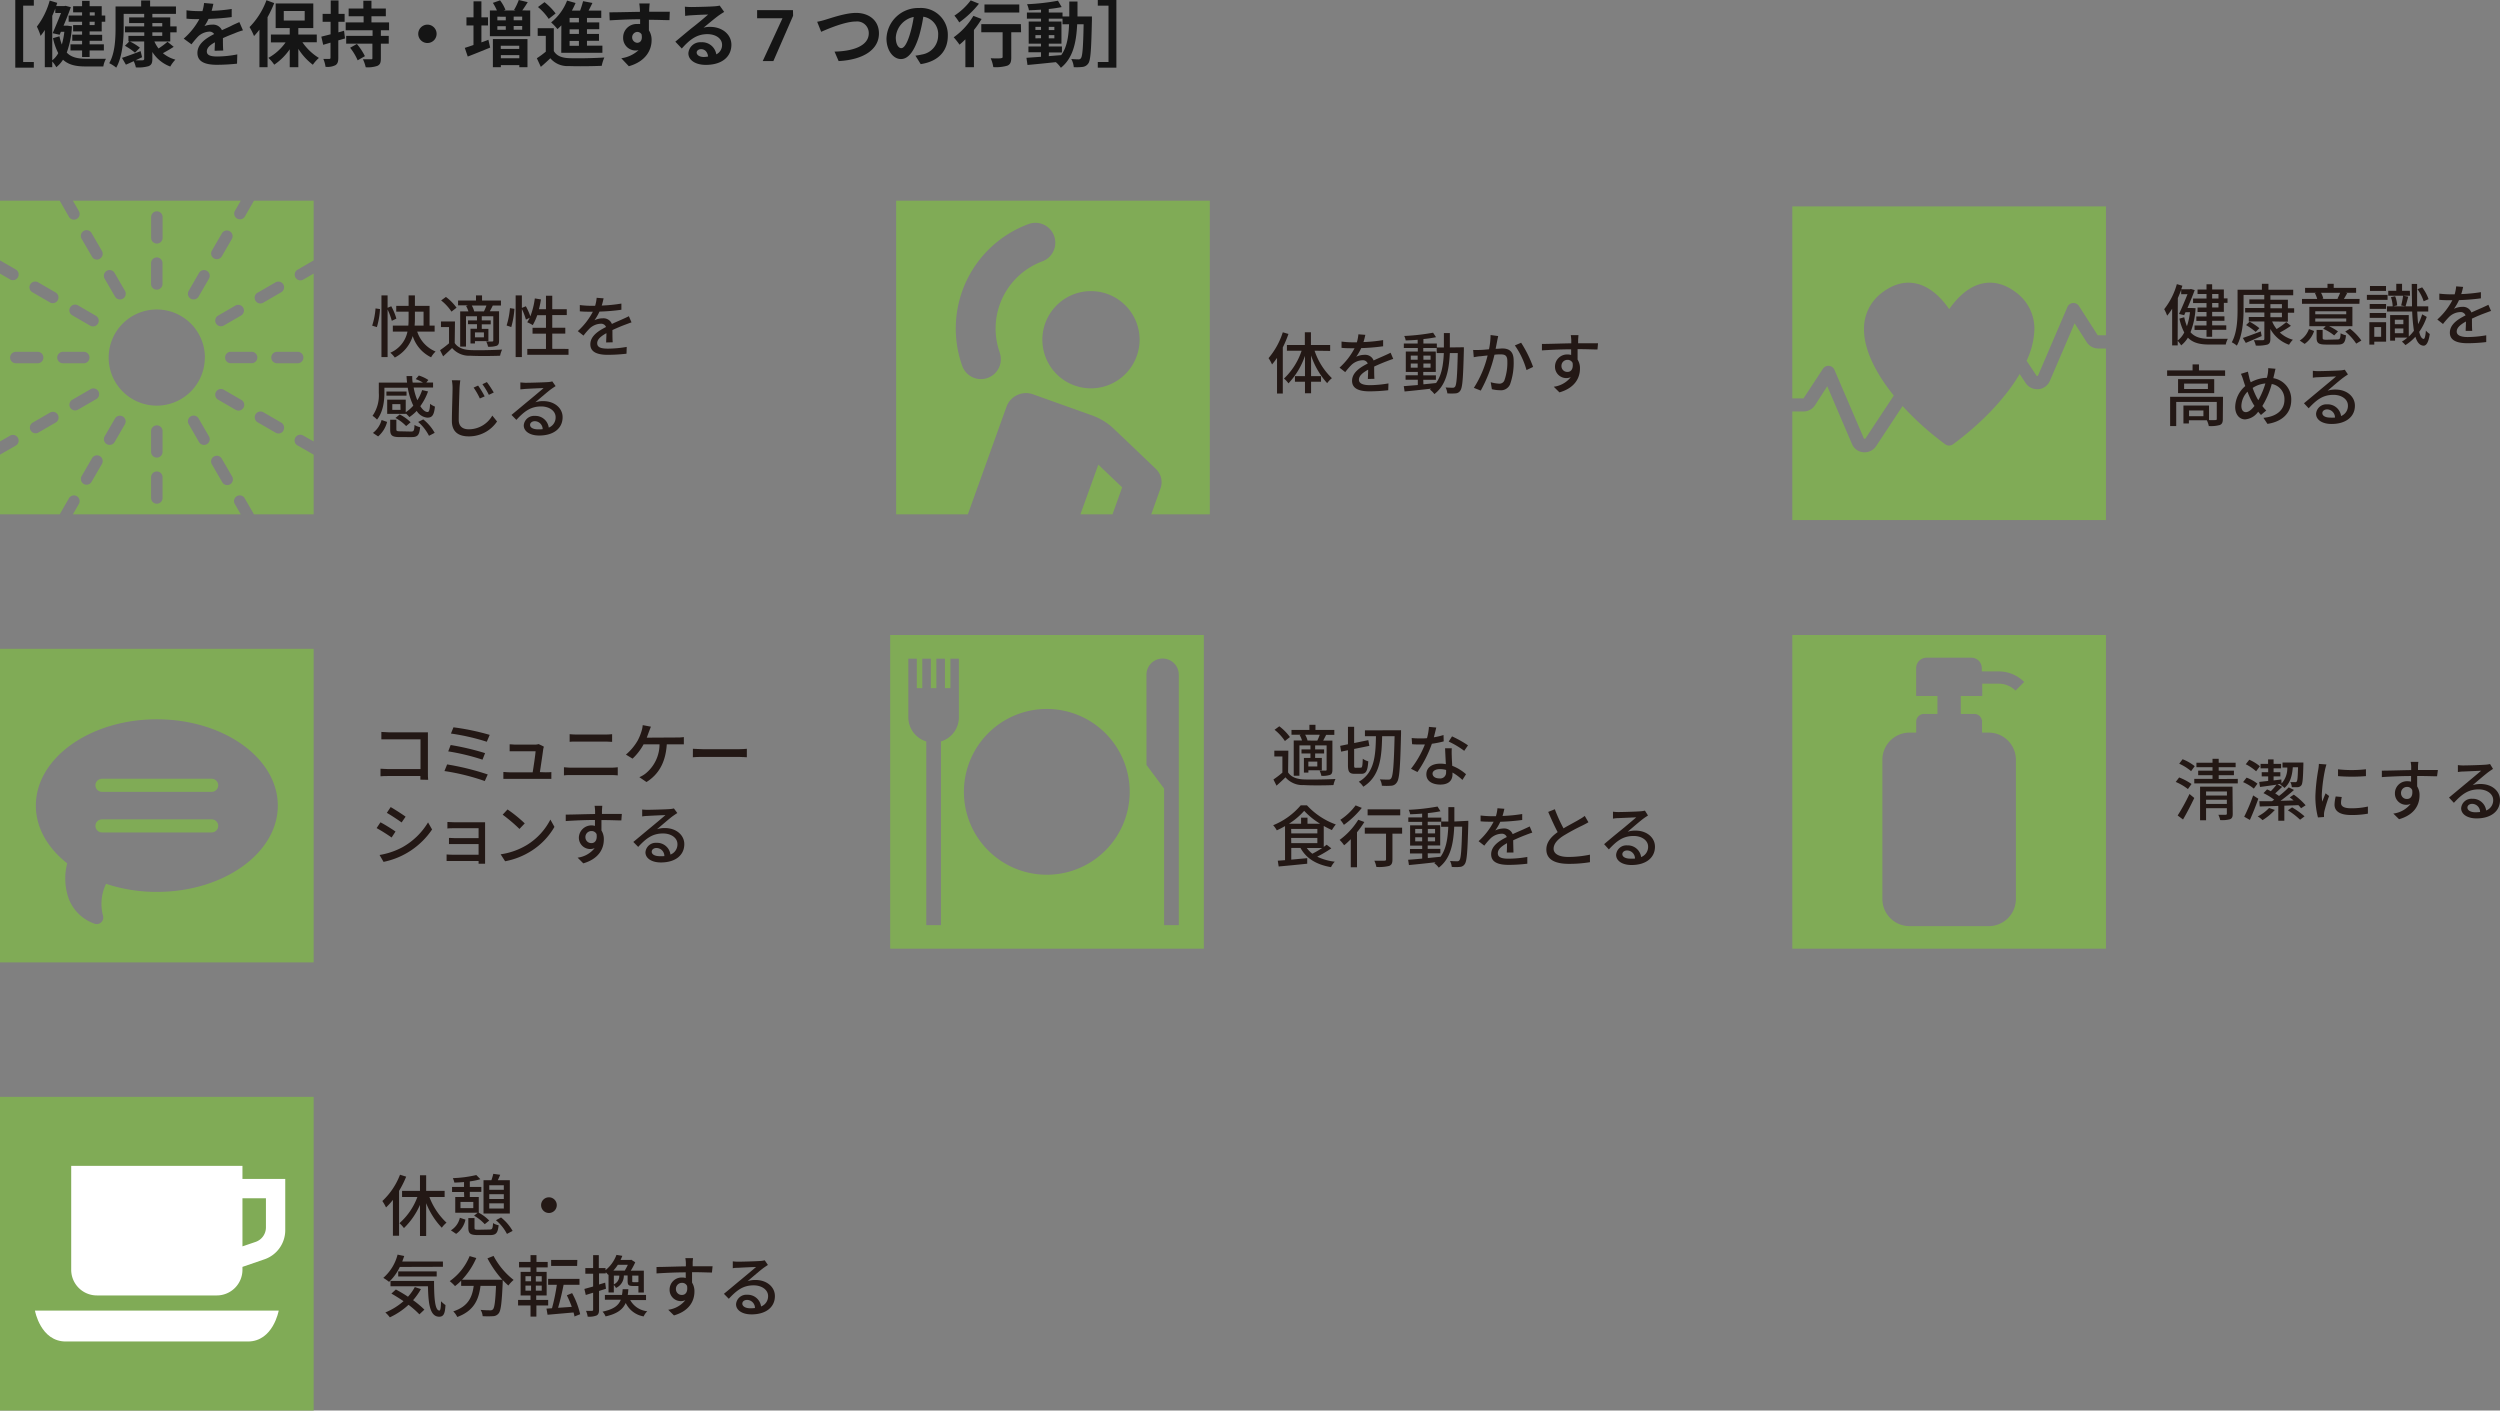 <svg xmlns="http://www.w3.org/2000/svg" width="557.94" height="314.79" viewBox="0 0 557.94 314.79"><rect x="0" y="0" width="557.94" height="314.79" fill="#808080" stroke="none"/><defs><style>.cls-1{fill:#151515;}.cls-2{fill:#231815;}.cls-3{fill:#80ab56;}.cls-4{fill:#fff;}</style></defs><g id="レイヤー_2" data-name="レイヤー 2"><g id="contents"><path class="cls-1" d="M3.41,0H7.55V1.26H5.17V13.84H7.55V15.1H3.41Z"/><path class="cls-1" d="M16.05,5.87a19.47,19.47,0,0,1-1.15,5.86c1,1.09,2.49,1.37,4.25,1.39.74,0,3.6,0,4.5,0a5.26,5.26,0,0,0-.59,1.71h-4c-2.1,0-3.73-.34-5-1.5A7,7,0,0,1,12.56,15a5.75,5.75,0,0,0-.9-1.28V15H10V6.69A13.42,13.42,0,0,1,9.06,8a13.25,13.25,0,0,0-.83-2.06A16.78,16.78,0,0,0,11.09.13l1.69.51-.24.72h1.81l.27-.06,1.19.3c-.43,1.2-1,2.69-1.63,4.13h.59l.29,0Zm-4.39,7.59A5,5,0,0,0,13,11.86a13.21,13.21,0,0,1-1.17-3.35l1.44-.41a11.65,11.65,0,0,0,.53,1.84,17.63,17.63,0,0,0,.56-2.84h-.77l-.28.66-1.56-.35C12.37,6,13.09,4.26,13.62,2.9H12.34v-1c-.21.56-.44,1.1-.68,1.64ZM18.32,2.75h-2V1.38h2V.19H20V1.38h2.7V3.46h.79V4.85h-.79V7H20v.76h2.8V9.1H20v.79h3.18v1.37H20v1.46H18.32V11.26H15.73V9.89h2.59V9.1H16.13V7.73h2.19V7h-2V5.6h2V4.85h-3V3.46h3Zm1.71,0v.71h1.11V2.75Zm1.11,2.1H20V5.6h1.11Z"/><path class="cls-1" d="M34.46,9.26a7.44,7.44,0,0,0,.92,1.56,18.34,18.34,0,0,0,2-1.49l1.39,1.12c-.78.51-1.64,1-2.41,1.42a7.43,7.43,0,0,0,2.78,1.44A7.63,7.63,0,0,0,38,14.85a8,8,0,0,1-4-3.25v1.55c0,.95-.22,1.36-.85,1.62a8.34,8.34,0,0,1-2.83.27,5.76,5.76,0,0,0-.48-1.39c-.61.29-1.2.56-1.74.78l-.88-1.52c1.05-.32,2.62-.91,4.16-1.5l.33,1.36c-.48.24-1,.46-1.45.69.67,0,1.32,0,1.53,0s.39-.08.39-.33V9.26H29a12.51,12.51,0,0,1,2.22,1.38l-1.09,1.12a14.38,14.38,0,0,0-2.25-1.54l1-1h-.22V8h3.54V7.21H27.9V5.89h4.28V5.15H28.82V3.89h3.36V3.1H27.6v3c0,2.59-.24,6.53-1.66,9a7.71,7.71,0,0,0-1.56-1c1.32-2.29,1.41-5.62,1.41-8V1.44H31.5V.1h2V1.44h5.77V3.1H34v.79h4v2h1.42V7.21H38V9.26ZM34,5.89h2.21V5.15H34ZM34,8h2.21V7.21H34Z"/><path class="cls-1" d="M47.9,11.33c0-.47.05-1.2.07-1.89-1.17.64-1.81,1.26-1.81,2.05s.75,1.12,2.3,1.12a24.05,24.05,0,0,0,4.5-.47l-.06,2.07a43.63,43.63,0,0,1-4.48.25c-2.48,0-4.36-.59-4.36-2.64S46,8.53,47.79,7.6a1.22,1.22,0,0,0-1.1-.54,3.94,3.94,0,0,0-2.48,1.08,19.47,19.47,0,0,0-1.47,1.75L41,8.62a15.56,15.56,0,0,0,3.49-4.35h-.19c-.64,0-1.81,0-2.68-.11V2.3a20.11,20.11,0,0,0,2.79.18h.77A9.24,9.24,0,0,0,45.54.67l2.08.18c-.08.38-.2.93-.39,1.57A35.73,35.73,0,0,0,51.71,2V3.81a51.85,51.85,0,0,1-5.17.41,10.26,10.26,0,0,1-.91,1.6,5.09,5.09,0,0,1,1.79-.32,2.15,2.15,0,0,1,2.11,1.24c.82-.39,1.49-.66,2.14-1s1.17-.54,1.75-.81l.8,1.84a14.32,14.32,0,0,0-1.89.67c-.7.27-1.6.62-2.58,1.07,0,.88,0,2,.07,2.77Z"/><path class="cls-1" d="M61.2.69a26.45,26.45,0,0,1-1.49,3.15V15H57.9V6.62a17.79,17.79,0,0,1-1.21,1.43,12.64,12.64,0,0,0-1-2,16.87,16.87,0,0,0,3.78-6Zm6.3,8.75a12.16,12.16,0,0,0,3.67,3.49,8.49,8.49,0,0,0-1.35,1.52,13.31,13.31,0,0,1-3.24-3.55V15H64.66V11a13.14,13.14,0,0,1-3.46,3.44,7.58,7.58,0,0,0-1.31-1.52,11.53,11.53,0,0,0,3.85-3.46H60.46V7.71h4.2V6.27H61.52V.78h8.4V6.27H66.58V7.71H70.7V9.44ZM63.33,4.59H68V2.45H63.33Z"/><path class="cls-1" d="M77,8.58c-.49.14-1,.3-1.5.43v3.9c0,.88-.16,1.35-.66,1.65a4,4,0,0,1-2.19.35,6.58,6.58,0,0,0-.49-1.76c.59,0,1.13,0,1.32,0s.28-.07.28-.27V9.52L72.13,10l-.42-1.82,2.07-.52V4.86H72V3.1h1.81V.1h1.74v3h1.36V4.86H75.52V7.22l1.26-.36ZM85,6.75V8h1.76V9.74H85V13c0,1-.18,1.42-.8,1.71a6.64,6.64,0,0,1-2.58.3A8.53,8.53,0,0,0,81,13.23c.72,0,1.55,0,1.81,0s.3-.05.3-.27V9.74H77.26V8h5.89V6.75h-6V5h4V3.63H77.81V1.91h3.28V.16H82.9V1.91h3.21V3.63H82.9V5h3.93V6.75ZM79.65,9.81a14,14,0,0,1,1.79,2.72l-1.62.93a12.58,12.58,0,0,0-1.68-2.8Z"/><path class="cls-1" d="M95.34,5.5a2.05,2.05,0,1,1-2,2.05A2.07,2.07,0,0,1,95.34,5.5Z"/><path class="cls-1" d="M107.44,9.46,109,8.88l.39,1.74c-1.69.69-3.52,1.44-5,2l-.66-1.94c.55-.16,1.2-.38,1.94-.64V5.68H104.1V3.87h1.58V.29h1.76V3.87h1.47V5.68h-1.47Zm10.89-7.12V8.08h-9V2.34h1.57A11.74,11.74,0,0,0,110,.64L111.6.08a8.65,8.65,0,0,1,1.2,2.11l-.4.15h2.67l-.35-.12A12.73,12.73,0,0,0,115.78,0l2,.48c-.42.67-.83,1.31-1.22,1.84ZM110,8.72h7.72V15H115.9v-.47h-4.12V15H110Zm1-5v.82h1.88V3.74Zm0,2.93h1.88V5.85H111Zm.76,3.55v.72h4.12v-.72ZM115.9,13V12.3h-4.12V13Zm.64-9.3h-1.9v.82h1.9Zm0,2.11h-1.9v.82h1.9Z"/><path class="cls-1" d="M123.6,11.39c.62,1.07,1.74,1.52,3.38,1.59,1.92.08,5.69,0,7.9-.15a8.6,8.6,0,0,0-.59,1.86c-2,.09-5.38.13-7.33.05A5,5,0,0,1,122.82,13c-.64.62-1.3,1.23-2.12,1.92L119.81,13a20.17,20.17,0,0,0,2-1.47V8H120V6.29h3.6Zm-1.14-7.17a12.27,12.27,0,0,0-2.4-2.65L121.52.48A13.93,13.93,0,0,1,124,3Zm2.82,1.44c-.29.31-.58.58-.86.84A13.12,13.12,0,0,0,123,5,11.59,11.59,0,0,0,126.56.13l1.89.54a16.57,16.57,0,0,1-.82,1.7h1.83a20.25,20.25,0,0,0,.67-2.11l2.09.4c-.28.57-.57,1.17-.86,1.71h2.83V4H131V5h2.74V6.51H131V7.57h2.68V9.1H131v1.09h3.44v1.6h-9.18ZM129.2,4h-2.08V5h2.08Zm0,2.54h-2.08V7.57h2.08Zm0,2.59h-2.08v1.09h2.08Z"/><path class="cls-1" d="M149.41,4.5c-1,0-2.45-.08-4.59-.08,0,.8,0,1.66,0,2.35A3.9,3.9,0,0,1,145.42,9c0,2.06-1.21,4.69-5.08,5.78L138.66,13a7.15,7.15,0,0,0,3.86-1.81,3.24,3.24,0,0,1-.72.08,2.79,2.79,0,0,1-2.73-2.91,3,3,0,0,1,3.16-3,4.13,4.13,0,0,1,.63,0l0-1.06c-2.39,0-4.84.13-6.79.24L136,2.75c1.81,0,4.69-.08,6.81-.11a3.25,3.25,0,0,0,0-.48,11.45,11.45,0,0,0-.14-1.38H145c-.05.26-.1,1.11-.11,1.36s0,.29,0,.48c1.6,0,3.76,0,4.59,0Zm-7.22,5.05c.66,0,1.25-.49,1-1.87a1.13,1.13,0,0,0-1-.56,1.22,1.22,0,0,0,0,2.43Z"/><path class="cls-1" d="M161.62,2.66q-.59.36-1.11.72c-.85.59-2.51,2-3.5,2.8A5.11,5.11,0,0,1,158.5,6c2.68,0,4.73,1.68,4.73,4,0,2.5-1.9,4.48-5.73,4.48-2.2,0-3.87-1-3.87-2.59a2.66,2.66,0,0,1,2.85-2.46,3.2,3.2,0,0,1,3.38,2.7A2.31,2.31,0,0,0,161.15,10c0-1.42-1.44-2.38-3.28-2.38-2.43,0-4,1.29-5.71,3.21L150.72,9.3c1.12-.92,3-2.53,4-3.3s2.53-2.06,3.31-2.75c-.82,0-3,.11-3.82.17a12.16,12.16,0,0,0-1.3.13l-.06-2.06a13.74,13.74,0,0,0,1.44.08c.83,0,4.22-.08,5.12-.16a7.6,7.6,0,0,0,1.21-.16Zm-3.59,10c-.09-1-.69-1.69-1.55-1.69-.59,0-1,.35-1,.75,0,.59.68,1,1.6,1A6.78,6.78,0,0,0,158,12.62Z"/><path class="cls-1" d="M177,3.52l-4.4,10.11h-2.38l4.41-9.55h-5.66V2.26h8Z"/><path class="cls-1" d="M184.27,4.38c1.23-.36,4.45-1.5,6.77-1.5,2.86,0,5.12,1.65,5.12,4.58,0,3.58-3.43,5.88-9,6.17l-.91-2.11c4.28-.1,7.64-1.34,7.64-4.1A2.6,2.6,0,0,0,191,4.8c-2.34,0-6.08,1.57-7.73,2.3l-.9-2.24A15.25,15.25,0,0,0,184.27,4.38Z"/><path class="cls-1" d="M204.3,12.42a13.5,13.5,0,0,0,1.47-.26,4.29,4.29,0,0,0,3.6-4.24,3.92,3.92,0,0,0-3.31-4.19,35.31,35.31,0,0,1-.94,4.3c-1,3.2-2.32,5.15-4.05,5.15s-3.23-1.93-3.23-4.6a7.07,7.07,0,0,1,7.29-6.79A6,6,0,0,1,211.53,8c0,3.33-2.05,5.7-6.05,6.31Zm-1.23-4.8a26.3,26.3,0,0,0,.85-3.84,5,5,0,0,0-4,4.59c0,1.6.64,2.38,1.23,2.38S202.43,9.76,203.07,7.62Z"/><path class="cls-1" d="M219.07,4.24a20.88,20.88,0,0,1-1.71,2.45V15h-1.91V8.78c-.45.44-.88.84-1.31,1.19a16.7,16.7,0,0,0-1.3-1.65,15.52,15.52,0,0,0,4.4-4.78ZM218.48.83A21.64,21.64,0,0,1,214.08,5,10.63,10.63,0,0,0,213,3.49,14.29,14.29,0,0,0,216.64.08Zm9.4,6.37h-2.19v5.62c0,1-.19,1.55-.89,1.84a9.07,9.07,0,0,1-3.12.32A7.7,7.7,0,0,0,221.1,13c.91.05,2,.05,2.26,0s.4-.06.4-.3V7.2H219V5.39h8.84Zm-.4-4.4h-7.77V1h7.77Z"/><path class="cls-1" d="M243.69,3.68s0,.62,0,.85c-.15,6.54-.28,8.86-.79,9.6a1.77,1.77,0,0,1-1.26.8,11,11,0,0,1-2,.06,4.41,4.41,0,0,0-.56-1.82c.71.06,1.32.08,1.62.08a.59.59,0,0,0,.54-.27c.34-.44.5-2.39.6-7.56H240.4c-.21,4.29-1,7.59-3.64,9.71a6.15,6.15,0,0,0-1.12-1.26c-2.3.24-4.6.48-6.33.63l-.23-1.6,3.25-.23v-1h-2.81V10.37h2.81V9.74h-2.75V4.8h2.75V4.17h-3.15V2.8h3.15V2.16c-.93.06-1.84.11-2.7.13a6,6,0,0,0-.42-1.35,49,49,0,0,0,6.9-.78l.83,1.42a29,29,0,0,1-2.88.43V2.8h3.07v.88h1.51c0-1.06,0-2.16,0-3.34h1.83c0,1.16,0,2.28,0,3.34Zm-12.61,3h1.25V6h-1.25Zm1.25,1.85V7.84h-1.25v.72Zm1.73,4,2.78-.23c1.25-1.72,1.64-4,1.75-6.88h-1.46V4.17h-3.07V4.8h2.83V9.74h-2.83v.63H237v1.34h-2.9Zm1.25-5.82V6h-1.25v.71Zm-1.25,1.13v.72h1.25V7.84Z"/><path class="cls-1" d="M249.15,15.1H245V13.84h2.39V1.26H245V0h4.15Z"/><path class="cls-2" d="M90.65,262.6a22.47,22.47,0,0,1-1.59,3.18v10H87.69v-8a13.29,13.29,0,0,1-1.54,1.69,9.89,9.89,0,0,0-.82-1.43,15.61,15.61,0,0,0,3.94-5.87Zm5.18,4.54a15.23,15.23,0,0,0,3.82,5.73A5.66,5.66,0,0,0,98.6,274a17,17,0,0,1-3.49-5.48v7.32H93.73V268.9a16.26,16.26,0,0,1-3.58,5.18,7.21,7.21,0,0,0-1-1.1,14.42,14.42,0,0,0,4-5.84H89.73v-1.36h4v-3.49h1.38v3.49h4.12v1.36Z"/><path class="cls-2" d="M100.63,274.58a4.4,4.4,0,0,0,2-2.8l1.25.41a5.15,5.15,0,0,1-2.08,3.18Zm2.93-8.55h-2.67v-1.14h2.67v-1.08c-.74.06-1.48.1-2.15.12a5.62,5.62,0,0,0-.34-1,26.59,26.59,0,0,0,5.23-.69l.91.93a15,15,0,0,1-2.36.49v1.23h2.57V266h-2.57v1.14h2v3.51a9.51,9.51,0,0,1,2.33,1.75l-1,.81a9.77,9.77,0,0,0-2.38-1.9l.8-.65h-5v-3.52h2Zm2.07,2.22h-2.86v1.38h2.86Zm3.61,6.15c.61,0,.72-.16.8-1.44a3.25,3.25,0,0,0,1.24.48c-.18,1.78-.59,2.2-1.93,2.2h-2.69c-1.74,0-2.14-.37-2.14-1.67v-2.12h1.38V274c0,.39.12.45.88.45Zm4.54-3.57h-5.87v-7.44h1.76a13.51,13.51,0,0,0,.42-1.42l1.54.21c-.17.42-.35.84-.53,1.21h2.68Zm-4.59-6.3v1h3.25v-1Zm0,3.06h3.25v-1.07h-3.25Zm3.25,2.12v-1.15h-3.25v1.15Zm-.62,2a10.22,10.22,0,0,1,2.58,3l-1.26.67a9.94,9.94,0,0,0-2.46-3.06Z"/><path class="cls-2" d="M122.5,267.21a1.75,1.75,0,1,1-1.74,1.75A1.75,1.75,0,0,1,122.5,267.21Z"/><path class="cls-2" d="M89.23,282.75a11.1,11.1,0,0,1-2.4,3.33,11.28,11.28,0,0,0-1.29-.89A10.21,10.21,0,0,0,88.73,280l1.48.31c-.14.42-.29.84-.44,1.24h9.08v1.17Zm4.71,4.94a14.18,14.18,0,0,1-1.75,2.48,19.76,19.76,0,0,1,2.52,2.11l-1.11,1.05a20,20,0,0,0-2.43-2.13A16,16,0,0,1,87,294a7.34,7.34,0,0,0-1-1.09,14.49,14.49,0,0,0,4.06-2.52c-.91-.61-1.83-1.2-2.71-1.69l1-.92c.85.47,1.8,1,2.7,1.62a10.84,10.84,0,0,0,1.53-2.16Zm2.93-1.81c0,3.73.19,6.6,1.19,6.6.27,0,.35-.84.36-2.07a7.35,7.35,0,0,0,1,.85c-.1,1.86-.39,2.58-1.38,2.6-2.09,0-2.45-2.84-2.53-6.8H87.15v-1.18Zm-8-1v-1.14h8.59v1.14Z"/><path class="cls-2" d="M110.15,280.29a16.55,16.55,0,0,0,4.48,5.36,7.31,7.31,0,0,0-1.17,1.25,16,16,0,0,1-1.27-1.23c0,.13,0,.45,0,.58-.2,4.54-.41,6.29-.91,6.87a1.63,1.63,0,0,1-1.23.62,19.82,19.82,0,0,1-2.33,0,3.3,3.3,0,0,0-.46-1.41c.91.09,1.77.1,2.11.1a.77.77,0,0,0,.64-.21c.35-.36.54-1.77.69-5.25h-3.46c-.38,2.91-1.33,5.53-5.19,6.95a4.41,4.41,0,0,0-.89-1.25c3.45-1.14,4.25-3.33,4.56-5.7h-2.8v-1.15a11.87,11.87,0,0,1-1.37,1.21,9.6,9.6,0,0,0-1.18-1.11,12.72,12.72,0,0,0,4.44-5.59l1.49.43a17.08,17.08,0,0,1-3.19,4.85h9a23.07,23.07,0,0,1-3.32-4.78Z"/><path class="cls-2" d="M119.71,291.35v2.48H118.4v-2.48h-2.78v-1.24h2.78v-1h-2.21v-5.26h2.21v-1h-2.56v-1.21h2.56v-1.52h1.33v1.52h2.5v1.21h-2.5v1H122v5.26h-2.33v1h2.67v1.24Zm-2.44-5.4h1.25v-1.14h-1.25Zm0,2.1h1.25v-1.14h-1.25Zm3.63-3.24h-1.32V286h1.32Zm0,2.1h-1.32v1.14h1.32Zm7.3,6.9c0-.27-.12-.59-.2-.9l-5.8.51-.24-1.37,1.23-.08a41.71,41.71,0,0,0,1.08-5.24h-1.94v-1.32h7v1.32h-3.55c-.33,1.73-.8,3.69-1.23,5.14l3.06-.21a26.32,26.32,0,0,0-1.1-2.58l1.17-.49a18.27,18.27,0,0,1,1.8,4.71Zm.6-11.29H123v-1.34h5.85Z"/><path class="cls-2" d="M135.24,287.62l-1.55.49v4.18c0,.7-.14,1.07-.54,1.29a4.44,4.44,0,0,1-2,.26,4.44,4.44,0,0,0-.37-1.29c.6,0,1.15,0,1.32,0s.27-.05.27-.26V288.5l-1.64.51-.31-1.35,1.95-.54v-2.85h-1.74V283h1.74v-2.89h1.27V283h1.5v.47a7.92,7.92,0,0,0,2.44-3.41l1.31.21c-.12.3-.25.62-.4.92h2.2l.19-.05.89.57a14.11,14.11,0,0,1-1,1.88h2.92v4.87h-1.21V287h-1.22c-1,0-1.19-.24-1.19-1.16v-1.19h-.84a3,3,0,0,1-1.76,2.79,2.43,2.43,0,0,0-.48-.65v1.66h-1.18v-4l-.09.07a3.07,3.07,0,0,0-.53-.57v.24h-1.5v2.48l1.37-.41Zm5.41,2.53a4.92,4.92,0,0,0,3.81,2.49,3.49,3.49,0,0,0-.81,1.15,5.41,5.41,0,0,1-4-3c-.65,1.45-1.93,2.43-4.5,3a3.31,3.31,0,0,0-.68-1.06c2.47-.52,3.55-1.35,4.08-2.66H135V289h3.81a11.28,11.28,0,0,0,.15-1.28h1.27a12.59,12.59,0,0,1-.13,1.28h4.08v1.15Zm-2.76-7.88a10.2,10.2,0,0,1-1,1.3h2.54a13.22,13.22,0,0,0,.69-1.3Zm-.9,4.37a2.05,2.05,0,0,0,1.22-1.95H137Zm5.49-1.95H141.1v1.19c0,.24,0,.27.3.27h.83c.16,0,.21,0,.25-.09Z"/><path class="cls-2" d="M158.89,284c-.89,0-2.28-.08-4.44-.08,0,.79,0,1.66,0,2.33a3.59,3.59,0,0,1,.53,2c0,2-1.05,4.3-4.57,5.32l-1.28-1.26a5.88,5.88,0,0,0,3.82-2.14,2.59,2.59,0,0,1-1,.21,2.5,2.5,0,0,1-2.51-2.6,2.69,2.69,0,0,1,2.78-2.67,2.75,2.75,0,0,1,.82.11l0-1.26c-2.24,0-4.67.12-6.52.24l0-1.44c1.68,0,4.44-.11,6.55-.14,0-.31,0-.58,0-.75,0-.37-.08-.87-.12-1.08h1.72a9.46,9.46,0,0,0-.08,1.08c0,.18,0,.44,0,.73h4.44ZM152.2,289c.76,0,1.34-.61,1.14-2a1.2,1.2,0,0,0-1.15-.7,1.34,1.34,0,0,0-1.34,1.4A1.29,1.29,0,0,0,152.2,289Z"/><path class="cls-2" d="M171.38,282.31c-.3.19-.64.42-.91.61-.76.54-2.57,2.12-3.62,3a5.45,5.45,0,0,1,1.76-.26c2.49,0,4.33,1.53,4.33,3.6,0,2.39-1.9,4.08-5.23,4.08-2.06,0-3.44-.93-3.44-2.26a2.3,2.3,0,0,1,2.46-2.12,3,3,0,0,1,3.12,2.61,2.42,2.42,0,0,0,1.57-2.32c0-1.4-1.42-2.39-3.23-2.39-2.37,0-3.78,1.11-5.54,3l-1.09-1.11c1.15-.94,3-2.5,3.88-3.22s2.54-2.12,3.29-2.76c-.78,0-3.31.13-4.1.18-.37,0-.76,0-1.09.1l0-1.55a9.48,9.48,0,0,0,1.18.08c.78,0,4.14-.09,4.95-.16a5.43,5.43,0,0,0,1-.15Zm-2.89,9.61a1.79,1.79,0,0,0-1.76-1.81c-.61,0-1.06.35-1.06.82,0,.65.77,1.05,1.77,1.05A8.74,8.74,0,0,0,168.49,291.92Z"/><rect class="cls-3" y="244.79" width="70" height="70"/><path class="cls-4" d="M23,292.5H7.8s1.23,6.89,6.88,6.89H55.32c5.65,0,6.88-6.89,6.88-6.89H23Z"/><path class="cls-4" d="M59.35,273.94a3.42,3.42,0,0,1-2.3,3.22l-2.94,1V267.43h5.24Zm-5.24-10.83V260.2H15.89v23.19a5.73,5.73,0,0,0,5.73,5.72H48.38a5.73,5.73,0,0,0,5.73-5.72v-.65l4.94-1.7a6.86,6.86,0,0,0,4.61-6.48V263.11Z"/><path class="cls-2" d="M83.06,72.68a16.43,16.43,0,0,0,.75-3.85l1,.15A17.25,17.25,0,0,1,84.11,73Zm4.38-1.08a14.39,14.39,0,0,0-.94-2.53V79.69H85.13V65.93H86.5v2.76l.82-.34a13,13,0,0,1,1.14,2.76ZM93.11,74a7.22,7.22,0,0,0,4.1,4.45,5.68,5.68,0,0,0-1,1.29A7.93,7.93,0,0,1,92.11,75a8.09,8.09,0,0,1-4,4.8,6.14,6.14,0,0,0-1-1.08A6.54,6.54,0,0,0,90.94,74H87.67V72.67h3.46c.05-.57.06-1.14.06-1.67V69.55H88.43V68.26h2.76V65.93H92.6v2.33h3.27v4.41H97V74Zm-.51-3a15.87,15.87,0,0,1-.07,1.67h2V69.55H92.6Z"/><path class="cls-2" d="M101.48,76.55c.65,1,1.83,1.5,3.5,1.58s5.17,0,7.08-.11a5.65,5.65,0,0,0-.45,1.37c-1.73.07-4.91.1-6.65,0a5,5,0,0,1-4.06-1.72c-.63.61-1.29,1.21-2,1.86l-.69-1.38a22.49,22.49,0,0,0,2-1.53V73h-1.8V71.75h3.13Zm-.72-7a10.59,10.59,0,0,0-2.31-2.5l1.07-.78a10.93,10.93,0,0,1,2.37,2.4Zm3.68-1.41h-2.21V67.07h4V65.93h1.35v1.14h4.22v1.11h-2l.18,0c-.22.47-.46.91-.66,1.28h2.06V76c0,.63-.11,1-.54,1.17a5.32,5.32,0,0,1-1.92.21,4.66,4.66,0,0,0-.41-1.17,12.26,12.26,0,0,0,1.35,0c.17,0,.23-.06.23-.22V70.59h-2.57v.91h2v.89h-2v1H109v2.75h-3v.51h-1V73.36h1.45v-1h-2V71.5h2v-.91H104v6.77H102.7V69.5h1.84a6.4,6.4,0,0,0-.52-1.21ZM108,69.5a9.35,9.35,0,0,0,.56-1.32h-3.27a5,5,0,0,1,.54,1.31H108Zm0,4.68h-2v1.1h2Z"/><path class="cls-2" d="M113.06,72.64a17.7,17.7,0,0,0,.75-3.87l1,.15a19.34,19.34,0,0,1-.71,4.08Zm13.82,5.23v1.32h-9.2V77.87h4.17v-3.4h-3V73.16h3V70.34H119.9a12.53,12.53,0,0,1-1,2.22,8,8,0,0,0-1.24-.64,6.73,6.73,0,0,0,.55-1l-.84.41a13,13,0,0,0-.9-2.36V79.69h-1.39V65.93h1.39v2.78l.89-.36a13.64,13.64,0,0,1,1,2.25,17.14,17.14,0,0,0,1-4l1.37.22a21.2,21.2,0,0,1-.45,2.19h1.57V66h1.4v3h3.24v1.32h-3.24v2.82h2.91v1.31h-2.91v3.4Z"/><path class="cls-2" d="M135.28,76.43c0-.51.06-1.35.06-2.08-1.26.7-2.06,1.38-2.06,2.25,0,1,1,1.21,2.46,1.21a25.12,25.12,0,0,0,4.13-.39l-.05,1.52a39.14,39.14,0,0,1-4.12.25c-2.22,0-3.95-.51-3.95-2.35s1.79-3,3.5-3.86a1.16,1.16,0,0,0-1.2-.73,3.79,3.79,0,0,0-2.46,1.06,16,16,0,0,0-1.37,1.59l-1.27-1a15.63,15.63,0,0,0,3.36-4.33h-.44c-.61,0-1.65,0-2.47-.09v-1.4a20.72,20.72,0,0,0,2.55.17h.87a9.31,9.31,0,0,0,.34-1.79l1.55.12c-.09.39-.21,1-.42,1.61a34.16,34.16,0,0,0,4.39-.44v1.38a43.93,43.93,0,0,1-4.89.41,10.91,10.91,0,0,1-1.12,1.93,4.34,4.34,0,0,1,1.89-.43,2,2,0,0,1,2,1.26c.91-.44,1.68-.75,2.38-1.07.5-.22.93-.42,1.41-.66l.59,1.38c-.41.12-1,.36-1.5.54-.77.29-1.73.69-2.76,1.17,0,.84,0,2,.06,2.73Z"/><path class="cls-2" d="M90.55,92.36H86.41V89.2h4.14V92a8.66,8.66,0,0,0,1.69-1.47,15.1,15.1,0,0,1-1.24-4H85.79v1.12c0,1.78-.27,4.28-1.65,6a5.12,5.12,0,0,0-1-.85,8,8,0,0,0,1.4-5.12V85.39h6.31c-.06-.48-.1-1-.12-1.46H92c0,.5,0,1,.11,1.46H94.4a9.66,9.66,0,0,0-1.62-.78l.69-.8a8,8,0,0,1,2.13,1l-.46.56h1.51v1.12H92.32a13.2,13.2,0,0,0,.82,2.83,10,10,0,0,0,1.07-2.26l1.32.3a13,13,0,0,1-1.73,3.29c.53.82,1.1,1.3,1.62,1.3.35,0,.5-.51.57-1.83a4,4,0,0,0,1.08.62c-.21,2-.67,2.47-1.72,2.47A3.09,3.09,0,0,1,93,91.7a9.75,9.75,0,0,1-1.64,1.39,5.41,5.41,0,0,0-.76-.78Zm-7.32,4.26a5.44,5.44,0,0,0,1.93-2.89l1.23.43a6.31,6.31,0,0,1-2,3.24Zm7.5-8.31H86.24v-.93h4.49Zm1,8c.62,0,.72-.18.78-1.47a4.44,4.44,0,0,0,1.25.51c-.17,1.77-.57,2.2-1.89,2.2H89.21c-1.71,0-2.13-.37-2.13-1.67V93.68h1.38v2.13c0,.39.12.45.89.45Zm-2.37-6.12H87.55v1.28h1.84Zm-.16,2.31a9.26,9.26,0,0,1,2.44,1.74l-1,.85a9.23,9.23,0,0,0-2.39-1.81Zm5.26,1.1a10.2,10.2,0,0,1,2.55,3l-1.27.66a10.15,10.15,0,0,0-2.42-3.09Z"/><path class="cls-2" d="M102.73,84.88c-.08.54-.14,1.17-.17,1.69-.06,1.65-.18,5.07-.18,7.14,0,1.56,1,2.1,2.27,2.1a6.06,6.06,0,0,0,5.22-3.06l1.06,1.31a7.55,7.55,0,0,1-6.31,3.33c-2.27,0-3.77-1-3.77-3.44,0-2.11.15-5.94.15-7.38a9,9,0,0,0-.16-1.71Zm5.44,3.58-1.08.47a15.51,15.51,0,0,0-1.39-2.43l1-.45A21.26,21.26,0,0,1,108.17,88.46Zm2-.85-1.07.51a15.23,15.23,0,0,0-1.44-2.37l1-.48A23.5,23.5,0,0,1,110.2,87.61Z"/><path class="cls-2" d="M124,86.17c-.3.19-.64.42-.91.61-.77.54-2.57,2.12-3.62,3a5.41,5.41,0,0,1,1.76-.26c2.49,0,4.33,1.53,4.33,3.6,0,2.39-1.9,4.08-5.23,4.08-2.06,0-3.44-.93-3.44-2.26a2.3,2.3,0,0,1,2.46-2.12,3,3,0,0,1,3.12,2.61A2.41,2.41,0,0,0,124,93.1c0-1.4-1.41-2.39-3.22-2.39-2.37,0-3.78,1.11-5.54,3l-1.09-1.11c1.15-.94,3-2.5,3.88-3.22s2.54-2.12,3.29-2.76c-.78,0-3.32.13-4.1.18l-1.09.1,0-1.54c.38,0,.83.07,1.19.07.78,0,4.14-.09,5-.16a5.08,5.08,0,0,0,.94-.15Zm-2.89,9.61A1.79,1.79,0,0,0,119.36,94c-.61,0-1.06.36-1.06.82,0,.65.76,1,1.77,1A7.07,7.07,0,0,0,121.12,95.78Z"/><path class="cls-3" d="M63.26,96.1a1.27,1.27,0,0,1-1.75.47l-4-2.32A1.28,1.28,0,0,1,58.77,92l4,2.32a1.28,1.28,0,0,1,.47,1.74m-11.84-15a1.28,1.28,0,0,1,0-2.55h4.64a1.28,1.28,0,1,1,0,2.55ZM54.34,91a1.28,1.28,0,0,1-1.74.47l-4-2.32a1.28,1.28,0,0,1,1.28-2.21l4,2.32A1.26,1.26,0,0,1,54.34,91m-3,17.09a1.28,1.28,0,0,1-1.74-.47l-2.32-4a1.27,1.27,0,1,1,2.21-1.27l2.32,4a1.29,1.29,0,0,1-.47,1.75M46.64,62.19l-2.32,4a1.29,1.29,0,0,1-1.75.47,1.28,1.28,0,0,1-.46-1.75l2.31-4a1.29,1.29,0,0,1,1.75-.47,1.28,1.28,0,0,1,.47,1.74m-.47,36.94a1.28,1.28,0,0,1-1.75-.46l-2.31-4a1.27,1.27,0,1,1,2.21-1.27l2.32,4a1.28,1.28,0,0,1-.47,1.74m-9.89,1.72a1.28,1.28,0,0,1-2.56,0V96.21a1.28,1.28,0,0,1,2.56,0Zm0,10.29a1.28,1.28,0,0,1-2.56,0V106.5a1.28,1.28,0,0,1,2.56,0ZM27.9,94.65l-2.32,4a1.28,1.28,0,0,1-2.22-1.28l2.32-4a1.28,1.28,0,0,1,2.22,1.27M22.28,57.76a1.26,1.26,0,0,1-1.74-.46l-2.32-4A1.28,1.28,0,0,1,20.43,52l2.32,4a1.28,1.28,0,0,1-.47,1.74m.47,45.8-2.32,4a1.28,1.28,0,0,1-1.74.47,1.29,1.29,0,0,1-.47-1.75l2.32-4a1.27,1.27,0,1,1,2.21,1.27M17.4,91.43a1.27,1.27,0,0,1-1.27-2.21l4-2.32a1.28,1.28,0,1,1,1.28,2.21ZM13.94,81.07a1.28,1.28,0,0,1,0-2.55h4.64a1.28,1.28,0,1,1,0,2.55ZM12.51,94.25l-4,2.32a1.28,1.28,0,0,1-1.28-2.21l4-2.32a1.28,1.28,0,0,1,1.28,2.21M3.65,81.07a1.28,1.28,0,1,1,0-2.55H8.29a1.28,1.28,0,1,1,0,2.55Zm3.1-17.59A1.28,1.28,0,0,1,8.49,63l4,2.32a1.28,1.28,0,0,1-1.28,2.21l-4-2.32a1.26,1.26,0,0,1-.46-1.74m8.91,5.15a1.26,1.26,0,0,1,1.74-.47l4,2.32a1.28,1.28,0,0,1,.47,1.74,1.29,1.29,0,0,1-1.75.47l-4-2.32a1.27,1.27,0,0,1-.47-1.74m8.17-8.18a1.28,1.28,0,0,1,1.75.47l2.32,4a1.28,1.28,0,0,1-2.22,1.28l-2.32-4a1.28,1.28,0,0,1,.47-1.74m9.89-1.72a1.28,1.28,0,0,1,2.56,0v4.64a1.28,1.28,0,0,1-2.56,0Zm12,21.06A10.73,10.73,0,1,1,35,69.07,10.73,10.73,0,0,1,45.73,79.79m-12-31.35a1.28,1.28,0,0,1,2.56,0v4.64a1.28,1.28,0,0,1-2.56,0ZM47.25,56l2.32-4a1.28,1.28,0,0,1,2.21,1.28l-2.32,4A1.28,1.28,0,0,1,47.25,56M52.6,68.16a1.28,1.28,0,0,1,1.28,2.21l-4,2.32a1.28,1.28,0,0,1-1.28-2.21Zm4.89-2.83,4-2.32a1.29,1.29,0,0,1,1.75.47,1.28,1.28,0,0,1-.47,1.74l-4,2.32A1.26,1.26,0,0,1,57,67.07a1.28,1.28,0,0,1,.46-1.74m8.86,13.19a1.28,1.28,0,1,1,0,2.55H61.71a1.28,1.28,0,0,1,0-2.55Zm.06,20.88a1.27,1.27,0,1,1,1.27-2.21L70,98.52V61.06L67.68,62.4a1.27,1.27,0,1,1-1.27-2.21L70,58.11V44.79H56.68l-2.07,3.6a1.28,1.28,0,0,1-2.21-1.28l1.33-2.32H16.27l1.33,2.32a1.26,1.26,0,0,1-.46,1.74,1.28,1.28,0,0,1-1.75-.46l-2.07-3.6H0V58.11l3.6,2.08A1.28,1.28,0,0,1,2.32,62.4L0,61.06V98.52l2.32-1.33A1.28,1.28,0,0,1,3.6,99.4L0,101.47v13.32H13.32l2.07-3.59a1.29,1.29,0,0,1,1.75-.47,1.27,1.27,0,0,1,.46,1.74l-1.33,2.32H53.73l-1.33-2.32a1.27,1.27,0,0,1,.46-1.74,1.28,1.28,0,0,1,1.75.47l2.07,3.59H70V101.47Z"/><path class="cls-2" d="M287.55,74.53a24,24,0,0,1-1.26,3V87.82H285V79.87a18.18,18.18,0,0,1-1.11,1.47,8.58,8.58,0,0,0-.78-1.41,16.84,16.84,0,0,0,3.18-5.77Zm5.83,3.74a15.17,15.17,0,0,0,3.87,6.13,5.59,5.59,0,0,0-1.06,1.11,17.44,17.44,0,0,1-3.59-6.18v4.61h2.22V85.2H292.6v2.56h-1.36V85.2H289V83.94h2.24V79.42a17,17,0,0,1-3.69,6.14,5.06,5.06,0,0,0-1-1.07,15.11,15.11,0,0,0,3.94-6.22h-3.28V77h4V74.16h1.36V77h4.29v1.32Z"/><path class="cls-2" d="M305.28,84.58c0-.51.06-1.35.06-2.08-1.26.7-2.06,1.38-2.06,2.25s1,1.21,2.46,1.21a25.12,25.12,0,0,0,4.13-.39l-.05,1.52a39.14,39.14,0,0,1-4.12.25c-2.22,0-3.95-.51-3.95-2.35s1.79-3,3.5-3.86a1.16,1.16,0,0,0-1.2-.73,3.79,3.79,0,0,0-2.46,1.06,16,16,0,0,0-1.37,1.59l-1.27-1a15.63,15.63,0,0,0,3.36-4.33h-.44c-.61,0-1.65,0-2.47-.09v-1.4a20.72,20.72,0,0,0,2.55.17h.87a9.31,9.31,0,0,0,.34-1.79l1.55.12c-.09.39-.21,1-.42,1.61a34.16,34.16,0,0,0,4.39-.44v1.38a43.93,43.93,0,0,1-4.89.41,10.91,10.91,0,0,1-1.12,1.93,4.34,4.34,0,0,1,1.89-.43,2,2,0,0,1,2,1.26c.91-.44,1.68-.75,2.38-1.07.5-.22.93-.42,1.41-.66l.59,1.38c-.41.12-1.05.36-1.5.54-.77.29-1.73.69-2.76,1.17,0,.84,0,2,.06,2.73Z"/><path class="cls-2" d="M326.7,77.5s0,.48,0,.65c-.16,6.19-.3,8.32-.78,9a1.3,1.3,0,0,1-1.06.64,11,11,0,0,1-1.85,0,3.63,3.63,0,0,0-.39-1.32c.69.06,1.31.06,1.58.06a.58.58,0,0,0,.54-.24c.33-.42.48-2.33.6-7.49h-1.77c-.2,4-.87,7.17-3.45,9.15a4.69,4.69,0,0,0-1-1c.09-.06.18-.14.27-.21-2.16.25-4.32.48-5.92.63l-.18-1.19,3.13-.25V84.75h-2.73v-1h2.73V83h-2.68V78.45h2.68v-.78H313.3v-1h3.09v-.84c-.91.08-1.83.12-2.67.15a3.79,3.79,0,0,0-.33-1,47.6,47.6,0,0,0,6.44-.73l.66,1a26.21,26.21,0,0,1-2.82.42v1h3v.87h1.57c0-1,0-2.08,0-3.21h1.33c0,1.11,0,2.19,0,3.21Zm-11.85,2.78h1.54v-.92h-1.54Zm1.54,1.77v-.92h-1.54v.92Zm1.28,3.72c.93-.09,1.89-.18,2.83-.29,1.23-1.69,1.61-4,1.73-6.69h-1.59V77.67h-3v.78h2.79V83h-2.79v.77h2.82v1h-2.82Zm1.6-5.49v-.92h-1.6v.92Zm-1.6.85v.92h1.6v-.92Z"/><path class="cls-2" d="M334.36,75c-.07.32-.15.69-.21,1s-.22,1.17-.36,1.85c.62,0,1.14-.08,1.49-.08,1.44,0,2.53.6,2.53,2.67A14.33,14.33,0,0,1,337,85.8a2.23,2.23,0,0,1-2.3,1.29,8.13,8.13,0,0,1-1.75-.23l-.26-1.56a8,8,0,0,0,1.83.32,1.18,1.18,0,0,0,1.22-.71,11.92,11.92,0,0,0,.66-4.33c0-1.28-.57-1.49-1.52-1.49-.3,0-.79,0-1.35.08a31,31,0,0,1-3.06,8l-1.54-.61A23.36,23.36,0,0,0,332,79.33l-1.61.18c-.39,0-1.06.14-1.48.21l-.14-1.62a13.64,13.64,0,0,0,1.43,0c.48,0,1.27-.07,2.11-.15a16.7,16.7,0,0,0,.35-3.18Zm5.12,1.49a26.59,26.59,0,0,1,2.67,5.4l-1.47.7a17.81,17.81,0,0,0-2.6-5.5Z"/><path class="cls-2" d="M356.52,78c-.89,0-2.28-.08-4.44-.08,0,.8,0,1.67,0,2.33a3.59,3.59,0,0,1,.53,2c0,2-1.05,4.3-4.58,5.32l-1.27-1.26a5.79,5.79,0,0,0,3.81-2.14,2.52,2.52,0,0,1-3.53-2.39,2.69,2.69,0,0,1,2.77-2.67,2.78,2.78,0,0,1,.83.11l0-1.26c-2.24,0-4.67.12-6.52.24l0-1.44c1.68,0,4.44-.11,6.55-.14,0-.31,0-.58,0-.75a10.76,10.76,0,0,0-.11-1.08h1.71c0,.2-.07.87-.07,1.08s0,.44,0,.74h4.44Zm-6.69,5c.76,0,1.33-.61,1.14-2a1.22,1.22,0,0,0-1.16-.69,1.33,1.33,0,0,0-1.33,1.39A1.29,1.29,0,0,0,349.83,83Z"/><polygon class="cls-3" points="241.12 114.79 248.28 114.79 250.44 108.77 245.12 103.7 241.12 114.79"/><path class="cls-3" d="M243.48,86.67a10.85,10.85,0,1,1,10.85-10.85,10.87,10.87,0,0,1-10.85,10.85m-20.38-8a4.43,4.43,0,0,1-8.35,3,24.85,24.85,0,0,1,15-31.74,4.44,4.44,0,0,1,3,8.35,16,16,0,0,0-9.63,20.4M200,44.79v70h16l8.62-24a4.64,4.64,0,0,1,5.93-2.79l13.52,4.84A14,14,0,0,1,248,95.17c1.11,1,10,9.52,10,9.52a4.06,4.06,0,0,1,1,4.29l-2.07,5.81H270v-70Z"/><path class="cls-2" d="M490,68.78a17.23,17.23,0,0,1-1.13,5.37c1,1.14,2.39,1.46,4.17,1.46.57,0,3.44,0,4.16,0a4.67,4.67,0,0,0-.47,1.28H493c-2,0-3.57-.35-4.71-1.53a6.47,6.47,0,0,1-1.51,1.72,5.14,5.14,0,0,0-.77-1v1h-1.24V68.9a12.86,12.86,0,0,1-1.11,1.55A11.46,11.46,0,0,0,483,69a15.88,15.88,0,0,0,2.82-5.59l1.24.36c-.09.27-.16.52-.27.79h1.94l.21-.07.87.25c-.42,1.13-1,2.58-1.62,4H489l.22,0ZM486,76a5.24,5.24,0,0,0,1.47-1.8,12,12,0,0,1-1.08-3.09l1.08-.31a11.38,11.38,0,0,0,.6,2,14.84,14.84,0,0,0,.68-3.12h-1l-.3.66-1.15-.27c.64-1.35,1.38-3.1,1.9-4.41h-1.41v-1c-.22.63-.48,1.26-.75,1.86Zm6.44-10.38h-2v-1h2V63.44h1.26V64.6h2.61v2h.82v1h-.82v2h-2.61v1h2.74v1h-2.74v1h3.15v1h-3.15v1.56h-1.26V73.63h-2.67v-1h2.67v-1h-2.27v-1h2.27v-1h-2v-1h2v-1h-3v-1h3Zm1.26,0v1h1.41v-1Zm1.41,2h-1.41v1h1.41Z"/><path class="cls-2" d="M507.09,71.74a6.88,6.88,0,0,0,1,1.69,15.38,15.38,0,0,0,2.14-1.54l1.05.82a23.28,23.28,0,0,1-2.47,1.5,6.9,6.9,0,0,0,2.91,1.61,5.47,5.47,0,0,0-.86,1.12,7.66,7.66,0,0,1-4.17-3.52v2.2c0,.77-.18,1.11-.69,1.29a8.25,8.25,0,0,1-2.56.21,5.16,5.16,0,0,0-.44-1.2c.87,0,1.76,0,2,0s.35-.08.35-.32V71.74h-3.48v-1h3.48v-1h-4.29v-1h4.29v-.92H502v-1h3.33v-1h-4.62V69c0,2.37-.21,5.86-1.5,8.14a5.83,5.83,0,0,0-1.13-.75c1.19-2.14,1.29-5.2,1.29-7.39V64.66h5.43V63.34h1.46v1.32h5.53v1.23H506.7v1h3.9v1.91H512v1H510.6v2ZM504.75,75c-1.21.52-2.49,1.09-3.54,1.53l-.66-1.11c1-.33,2.51-.89,4-1.46Zm-2.7-3.21a13.2,13.2,0,0,1,2.19,1.45l-.82.84a14,14,0,0,0-2.15-1.53Zm4.65-3h2.57v-.92H506.7Zm0,2h2.57v-1H506.7Z"/><path class="cls-2" d="M513.24,76a5,5,0,0,0,2.06-2.56l1.15.43a5.55,5.55,0,0,1-2.11,2.88Zm13.32-8.2H513.75V66.71h3.39a6.41,6.41,0,0,0-.51-1.29l.35-.07h-2.54V64.24h5v-.9h1.39v.9h5v1.11h-2.37l.38.07c-.27.5-.51.93-.74,1.29h3.51Zm-1.56,5h-5.22a11.25,11.25,0,0,1,2,1.17l-.85.89a10.73,10.73,0,0,0-2.45-1.49l.57-.57h-3.66V68.48H525Zm-1.38-3.34h-6.91v.67h6.91Zm0,1.62h-6.91v.69h6.91Zm-2,4.68c.58,0,.69-.17.75-1.38a4.2,4.2,0,0,0,1.2.45c-.17,1.66-.54,2.07-1.83,2.07h-2.64c-1.67,0-2.09-.33-2.09-1.55V73.63h1.35V75.4c0,.36.14.42.87.42ZM518,65.35a5.21,5.21,0,0,1,.51,1.29l-.3.07h3.69l-.24-.06a10.31,10.31,0,0,0,.6-1.3Zm6.45,8A12.36,12.36,0,0,1,527,76l-1.15.69A11.46,11.46,0,0,0,523.4,74Z"/><path class="cls-2" d="M532.85,66.92h-4.62V65.81h4.62Zm-.33,9.33h-2.64v.66h-1.1v-5h3.74Zm0-7.32h-3.66V67.85h3.66Zm-3.66.92h3.66v1.09h-3.66Zm3.64-4.92h-3.58v-1.1h3.58ZM529.88,73v2.16h1.53V73Zm11.71-2.28a12.91,12.91,0,0,1-1.68,3.34c.23,1,.54,1.53,1,1.58.24,0,.4-.72.49-1.86a4,4,0,0,0,.87.76c-.31,2.09-.87,2.63-1.41,2.61-.84-.06-1.41-.73-1.8-2a10.46,10.46,0,0,1-2.23,1.87,6.38,6.38,0,0,0-.78-.78,7.88,7.88,0,0,0,1.23-.9h-2.76v.69h-1.1V70.31h4.16v4.8a9.67,9.67,0,0,0,1.15-1.29,39,39,0,0,1-.39-4.3h-5.62V68.36h4.06l-.9-.19a17.53,17.53,0,0,0,.44-2.18l1.15.23c-.22.76-.43,1.6-.61,2.14h1.44c0-1.5-.06-3.18-.06-5h1.2c0,1.83,0,3.51,0,5h2.49v1.16h-2.46c.05,1.06.12,2,.2,2.82a12.57,12.57,0,0,0,.9-2.19ZM537.86,66H533V64.9h1.79V63.34h1.29V64.9h1.74Zm-3.32.11a6.55,6.55,0,0,1,.45,2.05l-1,.24a7,7,0,0,0-.39-2.08Zm-.07,5.25v1h1.9v-1Zm1.9,3V73.3h-1.9v1.06Zm4.53-7.12a9.61,9.61,0,0,0-1.38-2.7l1.05-.41A9.6,9.6,0,0,1,542,66.76Z"/><path class="cls-2" d="M550.28,73.84c0-.51.06-1.35.06-2.09-1.26.71-2.06,1.38-2.06,2.25s1,1.22,2.46,1.22a25.12,25.12,0,0,0,4.13-.39l0,1.51a36.5,36.5,0,0,1-4.12.26c-2.22,0-4-.51-4-2.36s1.79-3,3.5-3.85a1.15,1.15,0,0,0-1.2-.74,3.75,3.75,0,0,0-2.46,1.07,16,16,0,0,0-1.37,1.59l-1.27-1A15.5,15.5,0,0,0,547.31,67h-.44c-.61,0-1.65,0-2.47-.09V65.53a22.81,22.81,0,0,0,2.55.16h.87a9.23,9.23,0,0,0,.34-1.78l1.55.12c-.09.39-.21,1-.42,1.6a34.19,34.19,0,0,0,4.39-.43v1.38a46.52,46.52,0,0,1-4.89.4,11.36,11.36,0,0,1-1.12,1.94,4.34,4.34,0,0,1,1.89-.44,2,2,0,0,1,2,1.26c.91-.43,1.68-.75,2.38-1.06.5-.23.93-.42,1.41-.66l.59,1.38c-.41.12-1,.36-1.5.54-.77.28-1.73.69-2.76,1.17,0,.84,0,2,.06,2.73Z"/><path class="cls-2" d="M496.59,82.67v1.22H483.65V82.67h5.68V81.32h1.43v1.35Zm-.51,10.86c0,.71-.15,1.1-.66,1.32a7.4,7.4,0,0,1-2.47.23,5,5,0,0,0-.44-1.29h-4v.72h-1.22v-4H493v3.24a13.25,13.25,0,0,0,1.41,0c.24,0,.32-.06.32-.25v-3.8h-9.05v5.39h-1.36V88.55h11.8Zm-1.92-8.92v3.13h-8.07V84.61Zm-1.41,1h-5.31v1.21h5.31Zm-1,6h-3.21v1.27h3.21Z"/><path class="cls-2" d="M507.84,82.3c-.1.37-.22,1-.3,1.3s-.12.53-.19.8a4.77,4.77,0,0,1,4,4.89c0,3-2.18,4.86-5.31,5.31l-.9-1.35c3.16-.29,4.69-1.92,4.69-4A3.41,3.41,0,0,0,507,85.7a18.52,18.52,0,0,1-2.1,4.91,7.48,7.48,0,0,0,.87,1l-1.18,1c-.21-.24-.42-.48-.62-.73a3.93,3.93,0,0,1-2.92,1.72c-1.19,0-2.21-1-2.21-2.8a6.35,6.35,0,0,1,2.25-4.64c-.16-.43-.3-.87-.43-1.29a9.92,9.92,0,0,0-.54-1.44l1.56-.48c.09.44.21.93.31,1.37s.2.67.32,1a7.7,7.7,0,0,1,3.61-1c.08-.31.15-.61.2-.9a7.71,7.71,0,0,0,.09-1.26Zm-4.89,8a16.45,16.45,0,0,1-1.36-2.89,4.77,4.77,0,0,0-1.37,3.16c0,.87.36,1.41,1,1.41s1.32-.6,1.93-1.39Zm1.07-1a18.41,18.41,0,0,0,1.56-3.72,6.07,6.07,0,0,0-2.84,1,15.42,15.42,0,0,0,1.14,2.55Z"/><path class="cls-2" d="M524,83.57c-.3.2-.64.42-.91.62-.77.54-2.57,2.11-3.62,3a5.68,5.68,0,0,1,1.76-.25c2.49,0,4.33,1.53,4.33,3.6,0,2.38-1.9,4.08-5.23,4.08-2.06,0-3.44-.93-3.44-2.27a2.3,2.3,0,0,1,2.46-2.11,3,3,0,0,1,3.12,2.61A2.43,2.43,0,0,0,524,90.5c0-1.39-1.41-2.38-3.22-2.38-2.37,0-3.78,1.11-5.54,3L514.19,90l3.88-3.23c.83-.69,2.54-2.11,3.29-2.76l-4.1.18c-.37,0-.76.06-1.09.11l0-1.55a9.77,9.77,0,0,0,1.19.08c.78,0,4.14-.09,5-.17a5.08,5.08,0,0,0,.94-.15Zm-2.89,9.62a1.79,1.79,0,0,0-1.76-1.82c-.61,0-1.06.36-1.06.83,0,.64.76,1,1.77,1A8.74,8.74,0,0,0,521.12,93.19Z"/><path class="cls-3" d="M402.5,88.91l4.33-6.6a1.46,1.46,0,0,1,2.57.22L416,97.91l.29,0,6.36-9.63C418.49,83.14,416.05,78,416,73.67a10,10,0,0,1,3.9-8.26c2.57-2,5.21-2.72,7.83-2.11,3.38.78,5.87,3.64,7.28,5.69,1.41-2,3.9-4.91,7.28-5.69,2.62-.62,5.26.1,7.83,2.11a10,10,0,0,1,3.9,8.26,17.51,17.51,0,0,1-1.73,6.83l2.23,3.38.29,0,6.59-15.37a1.46,1.46,0,0,1,2.57-.22l4.19,6.53H470V46.06H400V88.91Z"/><path class="cls-3" d="M468.29,77.78a3.07,3.07,0,0,1-2.59-1.42L463,72.15,457.48,85a3.08,3.08,0,0,1-2.55,1.86h-.28a3.08,3.08,0,0,1-2.57-1.38l-1.34-2c-3.12,5.27-8.3,10.82-14.87,15.67a1.45,1.45,0,0,1-1.74,0,64.8,64.8,0,0,1-9.52-8.53l-5.9,8.94a3.08,3.08,0,0,1-2.57,1.38h-.28a3.06,3.06,0,0,1-2.55-1.86L407.8,86.2l-2.71,4.21a3.07,3.07,0,0,1-2.59,1.42H400v24.23h70V77.78Z"/><path class="cls-2" d="M93.82,174c0-.21,0-.49,0-.81H86.72c-.61,0-1.36,0-1.8.06v-1.69c.44,0,1.1.08,1.74.08h7.19V165h-7c-.58,0-1.35,0-1.74,0v-1.65c.53,0,1.25.09,1.74.09H94.3l1.2,0c0,.33,0,.87,0,1.26v7.75c0,.53,0,1.26.06,1.59Z"/><path class="cls-2" d="M108.85,172.84l-.66,1.47a49.16,49.16,0,0,0-9-2.23l.6-1.48A58,58,0,0,1,108.85,172.84Zm-.59-4.76-.58,1.46a49,49,0,0,0-7.65-1.85l.55-1.42A57.4,57.4,0,0,1,108.26,168.08Zm1-4-.62,1.46a49.16,49.16,0,0,0-8-1.83l.56-1.39A52.8,52.8,0,0,1,109.27,164Z"/><path class="cls-2" d="M121.75,172.36c.34,0,1,0,1.3-.06v1.53c-.28,0-.91,0-1.27,0h-8.09c-.49,0-.84,0-1.35,0v-1.54c.39,0,.87.07,1.35.07h5.19c.21-1.28.6-3.86.65-4.69h-4.46c-.45,0-.93,0-1.33,0v-1.56c.37,0,.94.07,1.32.07h4.26a2.88,2.88,0,0,0,.9-.12l1.14.56c0,.17-.09.39-.12.54-.12,1-.54,3.76-.75,5.16Z"/><path class="cls-2" d="M125.86,171.23c.54.05,1.14.1,1.69.1h8.82a12.59,12.59,0,0,0,1.5-.1v1.82c-.49-.05-1.08-.08-1.5-.08h-8.82c-.55,0-1.17,0-1.69.08Zm1.27-7.38c.5.05,1.1.08,1.59.08h6.33a13.79,13.79,0,0,0,1.56-.08v1.71c-.42,0-1.05-.06-1.56-.06h-6.31c-.54,0-1.13,0-1.61.06Z"/><path class="cls-2" d="M151.15,164.59a9.64,9.64,0,0,0,1.47-.09v1.62c-.51,0-1.13,0-1.47,0h-2.34c-.27,4.15-1.89,6.75-4.53,8.41l-1.59-1.08a6.24,6.24,0,0,0,1.3-.75,8.4,8.4,0,0,0,3.2-6.58h-3.56a12.5,12.5,0,0,1-2.46,3.19l-1.48-.9a11.94,11.94,0,0,0,2.64-3.16,11.49,11.49,0,0,0,.85-2.09,6.27,6.27,0,0,0,.26-1.33l1.83.35c-.15.35-.32.82-.44,1.13s-.3.84-.49,1.32Z"/><path class="cls-2" d="M154.64,167.11c.48,0,1.41.09,2.22.09H165c.73,0,1.32-.06,1.68-.09V169c-.33,0-1-.07-1.67-.07h-8.16c-.84,0-1.72,0-2.22.07Z"/><path class="cls-2" d="M88.27,185.58l-.87,1.33a38.38,38.38,0,0,0-3.35-2.1l.86-1.29C85.85,184,87.56,185.08,88.27,185.58Zm1.51,3.52a15.47,15.47,0,0,0,5.75-5.56l.9,1.58a17.21,17.21,0,0,1-10.83,7.23l-.89-1.54A16.52,16.52,0,0,0,89.78,189.1Zm.74-6.84-.89,1.29c-.76-.55-2.37-1.62-3.3-2.14l.86-1.29C88.12,180.64,89.81,181.75,90.52,182.26Z"/><path class="cls-2" d="M106.81,192.76c0-.14,0-.38,0-.6h-5.88c-.45,0-1,0-1.26,0v-1.47a12.24,12.24,0,0,0,1.26.06h5.88v-2.37h-5.13c-.55,0-1.15,0-1.48,0V187c.34,0,.93.05,1.47.05h5.14v-2.21h-5.29c-.47,0-1.37,0-1.67.07v-1.46c.33,0,1.2.06,1.67.06h5.74l1,0c0,.18,0,.58,0,.88v7.48c0,.24,0,.66,0,.9Z"/><path class="cls-2" d="M117.62,188.56a14.25,14.25,0,0,0,5.21-5.65l.91,1.63a15.48,15.48,0,0,1-5.26,5.43,16.57,16.57,0,0,1-5.75,2.24l-1-1.55A15.59,15.59,0,0,0,117.62,188.56Zm-.51-4.8L115.93,185a35.23,35.23,0,0,0-3.75-3.18l1.09-1.17A30.48,30.48,0,0,1,117.11,183.76Z"/><path class="cls-2" d="M138.67,183.1c-.89,0-2.28-.08-4.44-.08,0,.8,0,1.67,0,2.33a3.59,3.59,0,0,1,.53,2c0,2-1.05,4.3-4.58,5.33l-1.27-1.27a5.79,5.79,0,0,0,3.81-2.14,2.52,2.52,0,0,1-3.53-2.38,2.81,2.81,0,0,1,3.59-2.57V183c-2.24,0-4.67.12-6.52.24l0-1.44c1.68,0,4.44-.11,6.55-.13,0-.32,0-.59,0-.75a10.15,10.15,0,0,0-.11-1.08h1.71c0,.19-.07.87-.07,1.08s0,.43,0,.73h4.44ZM132,188.16c.76,0,1.33-.62,1.14-2a1.22,1.22,0,0,0-1.16-.69,1.33,1.33,0,0,0-1.33,1.39A1.3,1.3,0,0,0,132,188.16Z"/><path class="cls-2" d="M151.16,181.45c-.3.19-.64.42-.91.61-.77.54-2.57,2.12-3.62,3a5.41,5.41,0,0,1,1.76-.26c2.49,0,4.33,1.54,4.33,3.6,0,2.39-1.9,4.08-5.23,4.08-2.06,0-3.44-.93-3.44-2.26a2.3,2.3,0,0,1,2.46-2.12,3,3,0,0,1,3.12,2.62,2.43,2.43,0,0,0,1.56-2.33c0-1.4-1.41-2.38-3.22-2.38-2.37,0-3.78,1.1-5.54,3l-1.09-1.11c1.15-.94,3-2.5,3.88-3.22s2.54-2.12,3.29-2.76c-.78,0-3.32.13-4.1.18-.37,0-.76.06-1.09.11l0-1.55a9.73,9.73,0,0,0,1.19.07c.78,0,4.14-.09,4.95-.16a5.08,5.08,0,0,0,.94-.15Zm-2.89,9.61a1.79,1.79,0,0,0-1.76-1.81c-.61,0-1.06.36-1.06.83,0,.64.76,1,1.77,1A7.07,7.07,0,0,0,148.27,191.06Z"/><path class="cls-3" d="M47.24,182.86H22.76a1.46,1.46,0,1,0,0,2.92H47.24a1.46,1.46,0,0,0,0-2.92"/><path class="cls-3" d="M47.24,173.8H22.76a1.46,1.46,0,1,0,0,2.92H47.24a1.46,1.46,0,0,0,0-2.92"/><path class="cls-3" d="M35,199.05a35.87,35.87,0,0,1-11.33-1.8A10.25,10.25,0,0,0,23,204.4a1.47,1.47,0,0,1-.43,1.45,1.44,1.44,0,0,1-1,.38,1.32,1.32,0,0,1-.51-.1,9.48,9.48,0,0,1-5.65-5.38,13.42,13.42,0,0,1-.41-8.07c-4.34-3.41-7-7.93-7-12.89,0-10.62,12.12-19.26,27-19.26s27,8.64,27,19.26-12.12,19.26-27,19.26M0,214.79H70v-70H0Z"/><path class="cls-2" d="M287.47,172.38c.65,1,1.84,1.5,3.5,1.57s5.18,0,7.08-.1a5.57,5.57,0,0,0-.45,1.36c-1.72.08-4.9.11-6.64,0a5,5,0,0,1-4.07-1.73c-.63.62-1.29,1.22-2,1.86l-.69-1.38a19.14,19.14,0,0,0,2-1.53v-3.61h-1.8v-1.29h3.13Zm-.71-7a10.83,10.83,0,0,0-2.31-2.51l1.06-.78a11.38,11.38,0,0,1,2.37,2.4Zm3.67-1.41h-2.2V162.9h4v-1.14h1.35v1.14h4.21V164h-2l.18,0c-.23.47-.47.9-.66,1.28h2.05v6.49c0,.63-.11,1-.54,1.17a5.29,5.29,0,0,1-1.92.21,5.23,5.23,0,0,0-.4-1.17c.59,0,1.17,0,1.35,0s.22-.06.22-.23v-5.4h-2.56v.9h2v.9h-2v1H295v2.76h-3v.51h-1v-3.27h1.46v-1h-2v-.9h2v-.9H290v6.77h-1.27v-7.86h1.85a6.83,6.83,0,0,0-.53-1.22Zm3.56,1.32a12.15,12.15,0,0,0,.55-1.32h-3.27a4.62,4.62,0,0,1,.54,1.3l-.06,0Zm0,4.68h-2v1.09h2Z"/><path class="cls-2" d="M303.68,171.33c.34,0,.4-.36.46-2a3.66,3.66,0,0,0,1.23.58c-.15,2.12-.48,2.79-1.56,2.79h-1.44c-1.23,0-1.54-.43-1.54-2v-3.27l-1.52.32-.22-1.29,1.74-.36v-3.9h1.38v3.63l3.16-.65.24,1.28-3.4.69v3.55c0,.57,0,.65.4.65Zm9-8.36s0,.56,0,.75c-.18,7.53-.35,10.1-.92,10.86a1.54,1.54,0,0,1-1.23.77,12.36,12.36,0,0,1-2.13,0,3.14,3.14,0,0,0-.45-1.42c.84.06,1.58.06,1.92.06a.66.66,0,0,0,.59-.26c.43-.54.63-3,.78-9.43h-2.78c-.1,4.69-.45,8.95-4.21,11.28a4.26,4.26,0,0,0-1-1.11c3.54-2,3.75-5.9,3.83-10.17h-2.46V163Z"/><path class="cls-2" d="M322.2,165.46a21.89,21.89,0,0,1-2.64.53,26.21,26.21,0,0,1-3.22,6.31l-1.44-.73a21.63,21.63,0,0,0,3.1-5.42c-.36,0-.7,0-1.06,0-.57,0-1.19,0-1.79-.06l-.1-1.38c.58.06,1.29.09,1.89.09s1,0,1.53-.06a12.09,12.09,0,0,0,.43-2.52l1.64.15c-.12.51-.32,1.34-.54,2.18a15.85,15.85,0,0,0,2.16-.51ZM324,167a16.88,16.88,0,0,0,0,1.74c0,.48.06,1.33.1,2.17a9.93,9.93,0,0,1,3.08,1.88l-.8,1.27a11.75,11.75,0,0,0-2.22-1.65v.41c0,1.26-.76,2.28-2.71,2.28-1.73,0-3.12-.74-3.12-2.28s1.26-2.39,3.1-2.39a6.39,6.39,0,0,1,1.25.11c-.06-1.17-.14-2.57-.17-3.54Zm-1.29,4.83a5,5,0,0,0-1.36-.18c-1,0-1.64.43-1.64,1s.51,1.07,1.53,1.07a1.3,1.3,0,0,0,1.49-1.4A5.07,5.07,0,0,0,322.74,171.84Zm4.07-4.26a18.84,18.84,0,0,0-3.47-2.07l.75-1.16a25,25,0,0,1,3.56,2Z"/><path class="cls-2" d="M297.12,189.33a27.43,27.43,0,0,1-3.15,1.86,12.41,12.41,0,0,0,3.92,1.12,4.57,4.57,0,0,0-.84,1.22c-3.23-.56-5.51-1.92-6.81-4.29h-2.06v2.61l3.56-.33v1.24c-2.28.24-4.68.47-6.37.62l-.2-1.29,1.62-.12v-7.61a18.9,18.9,0,0,1-1.84.95,5.85,5.85,0,0,0-.81-1.14,15.86,15.86,0,0,0,6.15-4.44h1.39a16.28,16.28,0,0,0,6.44,4.27,9.35,9.35,0,0,0-.87,1.25c-.59-.26-1.2-.57-1.82-.92V189c.24-.16.45-.33.65-.48Zm-2.5-5.49a16.77,16.77,0,0,1-3.56-2.88,15.57,15.57,0,0,1-3.4,2.88h2.71v-1.35h1.43v1.35ZM288.18,186H294v-1h-5.85Zm0,2.16H294V187h-5.85Zm3.47,1.1a6,6,0,0,0,1.24,1.27,24.17,24.17,0,0,0,2.18-1.27Z"/><path class="cls-2" d="M304.49,183.45a20.71,20.71,0,0,1-1.64,2.29v7.82h-1.39v-6.27c-.5.49-1,1-1.49,1.35a7.48,7.48,0,0,0-1-1.19,15.88,15.88,0,0,0,4.16-4.5Zm-.57-3.15a19.77,19.77,0,0,1-4,3.79,6.56,6.56,0,0,0-.8-1.12,13.42,13.42,0,0,0,3.42-3.23Zm9,5.76h-2.16v5.77c0,.8-.18,1.2-.75,1.43a9.46,9.46,0,0,1-2.84.22,5.36,5.36,0,0,0-.45-1.39c1,0,2,0,2.24,0s.37-.07.37-.28v-5.76h-4.74v-1.34h8.33Zm-.42-4.1h-7.28v-1.33h7.28Z"/><path class="cls-2" d="M327.69,183.18s0,.48,0,.64c-.17,6.2-.3,8.33-.78,9a1.35,1.35,0,0,1-1.07.65,10.05,10.05,0,0,1-1.84,0,3.75,3.75,0,0,0-.39-1.32c.69.06,1.3.06,1.57.06a.55.55,0,0,0,.54-.24c.33-.42.48-2.32.6-7.48h-1.77c-.19,4-.87,7.17-3.45,9.15a4.69,4.69,0,0,0-1-1,2.47,2.47,0,0,0,.27-.21c-2.16.26-4.32.48-5.93.63l-.18-1.18c.87-.06,1.95-.15,3.14-.26v-1.14h-2.73v-1h2.73v-.76H314.7v-4.52h2.69v-.78H314.3v-1h3.09v-.84c-.92.07-1.83.12-2.67.15a4.59,4.59,0,0,0-.33-1,47.44,47.44,0,0,0,6.43-.73l.66,1.05c-.79.16-1.78.31-2.82.42v1h3v.87h1.58c0-1,0-2.09,0-3.21h1.34c0,1.11,0,2.19,0,3.21ZM315.84,186h1.55V185h-1.55Zm1.55,1.77v-.91h-1.55v.91Zm1.27,3.72,2.84-.28c1.23-1.7,1.6-4,1.72-6.69h-1.59v-1.13h-3v.78h2.79v4.52h-2.79v.76h2.82v1h-2.82Zm1.61-5.49V185h-1.61V186Zm-1.61.86v.91h1.61v-.91Z"/><path class="cls-2" d="M336.27,190.26c.05-.51.06-1.35.06-2.09-1.26.71-2.05,1.38-2.05,2.25,0,1,1,1.22,2.46,1.22a24.91,24.91,0,0,0,4.12-.39l0,1.51a36.53,36.53,0,0,1-4.13.26c-2.22,0-3.94-.51-3.94-2.36s1.78-3,3.49-3.85a1.15,1.15,0,0,0-1.2-.74,3.75,3.75,0,0,0-2.46,1.07,16,16,0,0,0-1.36,1.59l-1.28-1a15.31,15.31,0,0,0,3.36-4.34h-.43c-.62,0-1.65,0-2.48-.09V182a23,23,0,0,0,2.55.16h.87a8.63,8.63,0,0,0,.35-1.78l1.54.12c-.09.39-.21,1-.42,1.6a34.52,34.52,0,0,0,4.4-.43V183a47,47,0,0,1-4.89.4,10.79,10.79,0,0,1-1.13,1.94,4.41,4.41,0,0,1,1.89-.44,2,2,0,0,1,2,1.26c.92-.43,1.68-.75,2.39-1.06.49-.23.93-.42,1.41-.66l.58,1.38c-.4.12-1.05.36-1.5.54-.76.28-1.72.69-2.76,1.17,0,.84.05,2,.06,2.73Z"/><path class="cls-2" d="M354.5,183.51c-.38.22-.8.45-1.28.69a45.44,45.44,0,0,0-4.35,2.35c-1.32.86-2.14,1.79-2.14,2.87s1.09,1.83,3.31,1.83a24.45,24.45,0,0,0,4.8-.51v1.68a28,28,0,0,1-4.73.37c-2.86,0-5-.84-5-3.21,0-1.57,1-2.79,2.52-3.87-.67-1.26-1.42-2.92-2.11-4.51l1.48-.6a34.81,34.81,0,0,0,1.94,4.27c1.3-.78,2.77-1.51,3.54-2a8.05,8.05,0,0,0,1.2-.78Z"/><path class="cls-2" d="M367.79,182c-.3.2-.65.42-.92.62-.76.54-2.56,2.11-3.61,3a5.66,5.66,0,0,1,1.75-.25c2.49,0,4.34,1.53,4.34,3.6,0,2.38-1.91,4.08-5.24,4.08-2.05,0-3.43-.93-3.43-2.27a2.29,2.29,0,0,1,2.46-2.11,3,3,0,0,1,3.12,2.61,2.44,2.44,0,0,0,1.56-2.33c0-1.39-1.41-2.38-3.23-2.38-2.37,0-3.78,1.11-5.53,3L358,188.4c1.16-1,3-2.51,3.89-3.23s2.53-2.11,3.28-2.76l-4.09.18c-.38,0-.77.06-1.1.11l0-1.55a9.48,9.48,0,0,0,1.18.08c.78,0,4.14-.09,4.95-.17a5.43,5.43,0,0,0,1-.15Zm-2.9,9.62a1.79,1.79,0,0,0-1.75-1.82c-.62,0-1.07.36-1.07.83,0,.64.77,1,1.77,1A8.62,8.62,0,0,0,364.89,191.61Z"/><path class="cls-3" d="M263.08,165.31v41.16H259.8V176l-3.94-5.29V150.58a3.61,3.61,0,1,1,7.22,0Zm-29.46,29.91a18.5,18.5,0,1,1,18.5-18.5,18.5,18.5,0,0,1-18.5,18.5M214,160.1a5.63,5.63,0,0,1-4,5.37v41h-3.28v-41a5.63,5.63,0,0,1-4-5.37V147h1.89v6.57h1.22V147h1.92v6.57h1.22V147h1.92v6.57h1.22V147H214Zm-15.33,51.62h70v-70h-70Z"/><path class="cls-2" d="M488.29,176.1a11.9,11.9,0,0,0-2.72-1.59l.76-1a12.81,12.81,0,0,1,2.77,1.46ZM486,182a43.88,43.88,0,0,0,2.64-4.8l1.07.89c-.74,1.57-1.67,3.37-2.51,4.8Zm3-9.9a11.29,11.29,0,0,0-2.65-1.66l.75-1a10.54,10.54,0,0,1,2.71,1.55Zm10.42,1.73v1h-9.71v-1h4.07V173h-3.2v-1h3.2v-.78h-3.59v-1h3.59v-.88h1.38v.88h3.78v1h-3.78V172h3.4v1h-3.4v.86Zm-1.13,7.8c0,.64-.13,1-.6,1.2a6.5,6.5,0,0,1-2.2.19,4.36,4.36,0,0,0-.41-1.18c.71,0,1.43,0,1.61,0s.29-.06.29-.25v-1.22h-4.64v2.69H491v-7.49h7.24Zm-5.95-5v.92H497v-.92Zm4.64,2.79v-.94h-4.64v.94Z"/><path class="cls-2" d="M503,176a10.29,10.29,0,0,0-2.4-1.45l.78-1a8.83,8.83,0,0,1,2.43,1.35Zm1,2.25c-.55,1.58-1.25,3.35-1.88,4.74l-1.27-.72a38.72,38.72,0,0,0,2-4.75Zm-.49-6.12a10.8,10.8,0,0,0-2.31-1.57l.78-1a9.28,9.28,0,0,1,2.37,1.45Zm4.18,8.63a12.55,12.55,0,0,1-2.75,2.28,6,6,0,0,0-1.07-.84,8.61,8.61,0,0,0,2.53-1.88Zm5.85-.38a5.12,5.12,0,0,0-.61-.69c-1,.05-2.08.08-3.12.12v3.36h-1.35v-3.31c-1.54.06-3,.1-4.14.13l-.09-1.18,2.83,0,.48-.34a13.76,13.76,0,0,0-2.39-1.46l.81-.84c.27.12.55.26.83.41a13.49,13.49,0,0,0,1.27-1.46c-1.33.2-2.63.38-3.68.51l-.18-1.12,2-.23v-1h-1.44v-.94h1.44v-.86H504.5v-1h1.68v-1h1.23v1h1.68v1h-1.68v.86h1.51v.94h-1.51v.89l1.73-.21.05.9a5.08,5.08,0,0,0,1.28-3.56H509.4v-1.12h4.66s0,.34,0,.49c-.08,3-.16,4.2-.45,4.58a1.08,1.08,0,0,1-.82.43c-.31,0-.81,0-1.31,0a2.91,2.91,0,0,0-.33-1.12c.45,0,.87,0,1.06,0a.39.39,0,0,0,.37-.15c.16-.21.23-1,.29-3.18H511.7c-.16,2.12-.68,3.6-1.85,4.62a5.93,5.93,0,0,0-1-.76l.19-.15-.78.1,1.07.57c-.52.5-1.07,1-1.56,1.46.31.19.6.39.85.57a19.51,19.51,0,0,0,2.17-1.92l1.17.58a35,35,0,0,1-3,2.42l2.92-.08c-.29-.25-.59-.48-.86-.69l.9-.6a14.2,14.2,0,0,1,2.64,2.37Zm-2-.19a17.55,17.55,0,0,1,2.78,2l-1,.75a17,17,0,0,0-2.72-2.1Z"/><path class="cls-2" d="M519.21,170.61c-.1.29-.25.87-.31,1.14a35.93,35.93,0,0,0-.73,5.6,10.38,10.38,0,0,0,.1,1.56c.23-.6.52-1.32.75-1.86l.78.6a31.21,31.21,0,0,0-1.07,3.46,3.34,3.34,0,0,0-.07.68c0,.15,0,.37,0,.55l-1.35.09a18.52,18.52,0,0,1-.57-4.8,41.22,41.22,0,0,1,.65-5.92,10.05,10.05,0,0,0,.13-1.23Zm3.42,7.26a6.2,6.2,0,0,0-.17,1.32c0,.68.49,1.2,2.29,1.2a16.8,16.8,0,0,0,3.71-.39l0,1.59a19.92,19.92,0,0,1-3.76.3c-2.52,0-3.69-.87-3.69-2.31a8.86,8.86,0,0,1,.26-1.83Zm5.39-6.19v1.53a38.11,38.11,0,0,1-6.23,0v-1.52A27.59,27.59,0,0,0,528,171.68Z"/><path class="cls-2" d="M543.89,173.25c-.89,0-2.28-.07-4.44-.07,0,.79,0,1.66,0,2.32a3.61,3.61,0,0,1,.53,2c0,2-1,4.31-4.57,5.33l-1.28-1.26A5.85,5.85,0,0,0,538,179.4a2.43,2.43,0,0,1-1,.21,2.5,2.5,0,0,1-2.51-2.59,2.69,2.69,0,0,1,2.78-2.67,3.12,3.12,0,0,1,.82.1l0-1.26c-2.24,0-4.67.12-6.52.24l0-1.44c1.68,0,4.44-.1,6.55-.13,0-.32,0-.59,0-.75,0-.38-.08-.87-.12-1.08h1.72a9.46,9.46,0,0,0-.08,1.08c0,.18,0,.43,0,.73h4.44Zm-6.69,5.06c.76,0,1.34-.62,1.14-2a1.21,1.21,0,0,0-1.15-.69,1.34,1.34,0,0,0-1.34,1.4A1.29,1.29,0,0,0,537.2,178.31Z"/><path class="cls-2" d="M556.38,171.6c-.3.2-.64.42-.91.62-.76.54-2.57,2.11-3.62,3a5.72,5.72,0,0,1,1.76-.25c2.49,0,4.33,1.53,4.33,3.6,0,2.38-1.9,4.08-5.23,4.08-2.06,0-3.44-.93-3.44-2.27a2.3,2.3,0,0,1,2.46-2.11,3,3,0,0,1,3.12,2.61,2.43,2.43,0,0,0,1.57-2.33c0-1.39-1.42-2.38-3.23-2.38-2.37,0-3.78,1.11-5.54,3L546.56,178l3.88-3.23c.83-.69,2.54-2.11,3.29-2.76l-4.1.18c-.37,0-.76.06-1.09.11l0-1.55a9.48,9.48,0,0,0,1.18.08c.78,0,4.14-.09,5-.17a5.43,5.43,0,0,0,1-.15Zm-2.89,9.62a1.79,1.79,0,0,0-1.76-1.82c-.61,0-1.06.36-1.06.83,0,.64.77,1.05,1.77,1.05A8.74,8.74,0,0,0,553.49,181.22Z"/><path class="cls-3" d="M440.61,159.33a1.74,1.74,0,0,1,1.74,1.74v2.43h1.49a6.06,6.06,0,0,1,6.06,6.06v31.07a6.06,6.06,0,0,1-6.06,6.06H426.16a6.06,6.06,0,0,1-6.06-6.06V169.56a6.07,6.07,0,0,1,6.06-6.06h1.49v-2.43a1.74,1.74,0,0,1,1.74-1.74h3v-4h-4.75v-6.22a2.33,2.33,0,0,1,2.33-2.33h10a2.33,2.33,0,0,1,2.32,2.33v.73H446a8.08,8.08,0,0,1,5.75,2.35l-1.94,1.93a5.38,5.38,0,0,0-3.81-1.54h-3.61v2.75H437.6v4ZM400,211.72h70v-70H400Z"/></g></g></svg>